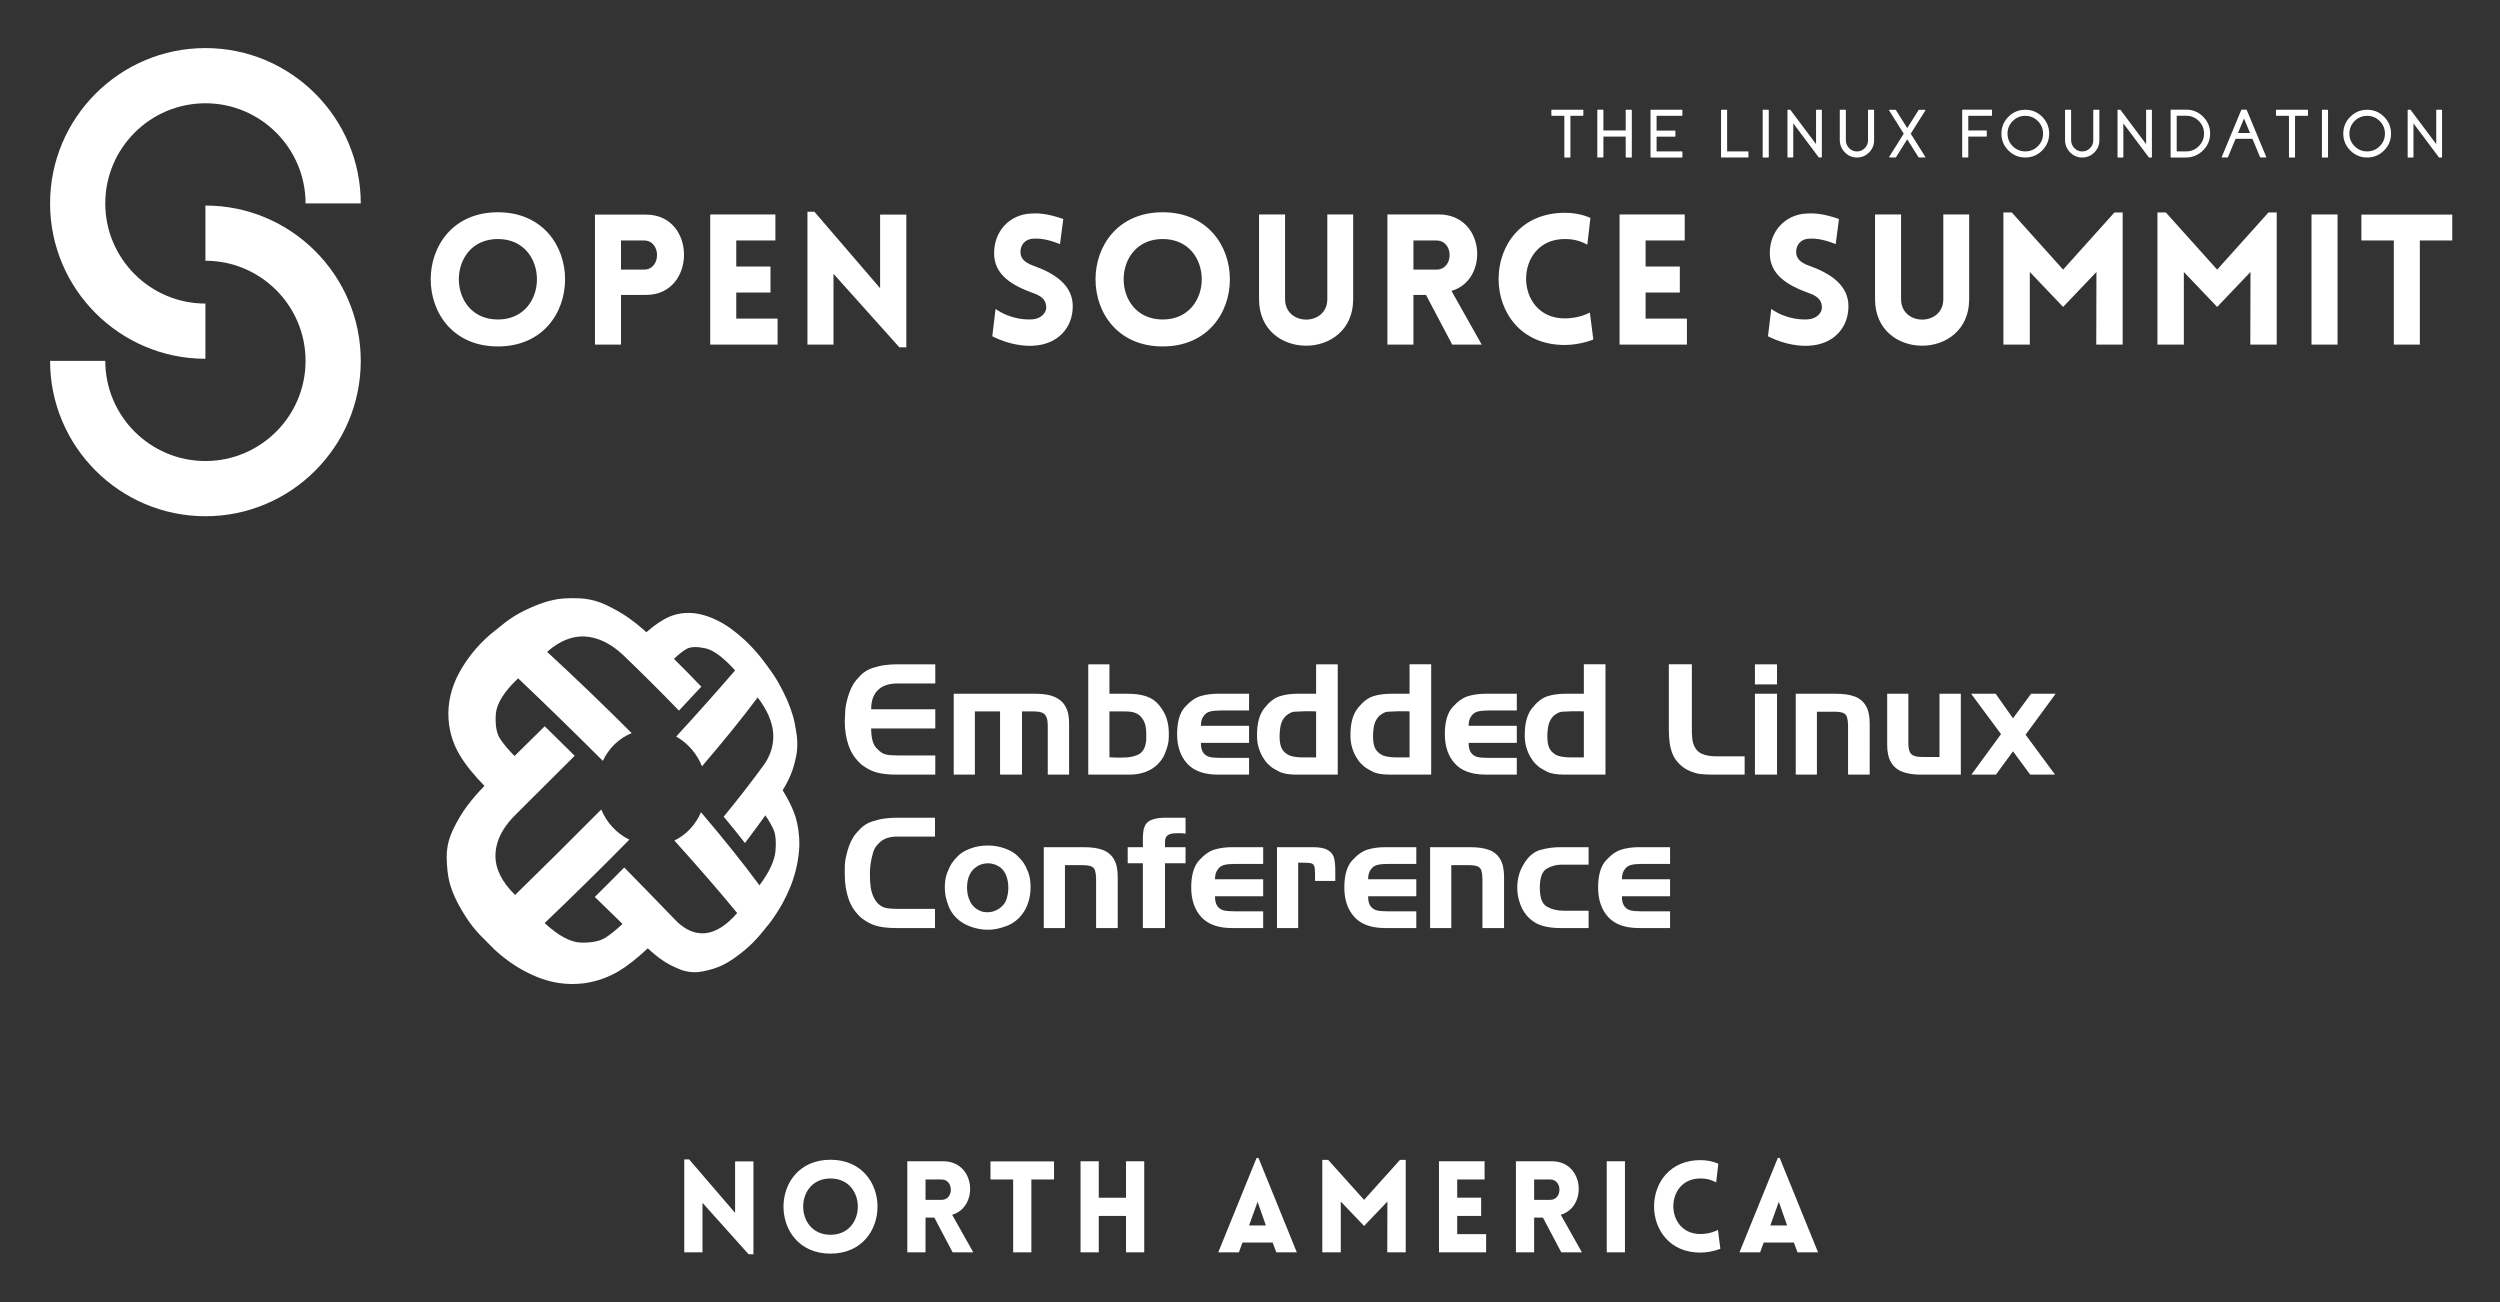 <svg xmlns="http://www.w3.org/2000/svg" role="img" viewBox="-12.52 -12.02 625.04 325.54"><rect x="-12.52" y="-12.02" width="625.04" height="325.54" fill="#333333" stroke="none"/><title>oss_elc_na_white.svg</title><path d="M163.112 301.088h-4.554v-23.248h1.21l11.497 13.375v-12.865h4.586v23.216h-1.21l-11.528-12.866v12.388zm32.006-23.152c15.669 0 15.669 23.47 0 23.47-15.668 0-15.668-23.47 0-23.47zm0 4.681c-9.108 0-9.108 14.077 0 14.077 9.108 0 9.108-14.077 0-14.077zm30.541 18.471l-4.586-8.694h-2.197v8.694h-4.554v-22.77h8.981c8.121 0 8.917 11.433 2.229 13.375l5.286 9.395h-5.159zm-6.783-13.121h4.012c3.089 0 3.089-5.095 0-5.095h-4.012v5.095zm21.91 13.121v-18.215h-5.669v-4.522h15.891v4.522h-5.669v18.215h-4.554zm28.216 0v-9.108h-6.815v9.108h-4.554v-22.77h4.554v9.108h6.815v-9.108h4.554v22.77h-4.554zm32.643-23.598h.478l9.586 23.598h-5.127l-.923-2.452h-7.548l-.892 2.452h-5.159l9.585-23.598zm2.325 16.879l-2.07-5.923-2.133 5.923h4.204zm33.534-16.401h1.433v23.12h-4.618l.032-12.707-5.828 6.114-5.828-6.114v12.707h-4.618v-23.12h1.465l8.981 9.999 8.98-9.999zm9.745 23.12v-22.77h11.401v4.554h-6.847v4.553h5.987v4.554h-5.987v4.553h7.229v4.554h-11.784zm30.574 0l-4.586-8.694h-2.197v8.694h-4.554v-22.77h8.98c8.121 0 8.917 11.433 2.229 13.375l5.287 9.395h-5.159zm-6.783-13.121h4.012c3.089 0 3.089-5.095 0-5.095h-4.012v5.095zm18.151 13.121v-22.77h4.554v22.77h-4.554zm23.408-18.471c-9.013 0-9.013 13.886 0 13.886 1.974 0 3.535-.574 4.394-1.02l.606 4.713c-1.402.574-3.407.955-5.0.955-15.446 0-15.414-23.12 0-23.12 1.592 0 3.121.287 4.49.892l-.542 4.681c-.859-.446-1.974-.987-3.948-.987zm19.362-5.127h.478l9.586 23.598h-5.127l-.923-2.452h-7.548l-.892 2.452h-5.159l9.585-23.598zm2.325 16.879l-2.07-5.923-2.133 5.923h4.204z" fill="#fff"/><g fill="#fff"><path d="M38.838 77.677C17.422 77.677 0 60.254 0 38.839 0 17.423 17.422 0 38.838 0c21.415 0 38.838 17.423 38.838 38.839H63.876c0-13.807-11.232-25.039-25.038-25.039-13.806 0-25.038 11.232-25.038 25.039 0 13.806 11.232 25.038 25.038 25.038v13.8z"/><path d="M38.838 117.045C17.422 117.045 0 99.622 0 78.206h13.8c0 13.807 11.232 25.038 25.038 25.038 13.806 0 25.038-11.232 25.038-25.038 0-13.806-11.232-25.038-25.038-25.038V39.368c21.415 0 38.838 17.422 38.838 38.838 0 21.415-17.422 38.839-38.838 38.839z"/><path d="M111.962 41.049c22.395 0 22.395 33.547 0 33.547s-22.395-33.547 0-33.547zm0 6.691c-13.018 0-13.018 20.119 0 20.119s13.018-20.119 0-20.119zm24.267 26.401V41.641h12.791c12.654 0 12.609 20.074 0 20.074h-6.281v12.426h-6.509zm12.245-18.753c4.37 0 4.37-7.283 0-7.283h-5.735v7.283h5.735zm16.574 18.753V41.595h16.295v6.509h-9.787v6.509h8.557v6.509h-8.557v6.509h10.333v6.509h-16.841zm30.819 0h-6.509V40.912h1.73l16.432 19.118V41.641h6.555v33.183h-1.73l-16.478-18.39v17.707zm40.518-8.922c3.732 2.64 7.784 2.732 9.286 2.595 1.912-.137 3.55-1.502 3.368-3.277-.137-1.866-1.548-2.686-3.368-3.323-5.098-1.867-9.65-4.461-9.65-9.923s3.778-9.65 9.195-9.923c1.684-.091 3.915-.091 8.102 1.365l-.819 6.281c-3.596-1.457-5.645-1.411-6.646-1.365-2.321.136-3.368 1.821-3.232 3.641.182 1.821 1.775 2.64 3.642 3.277 5.052 1.866 9.422 4.779 9.422 9.969 0 5.417-3.732 9.559-9.832 9.877-1.821.137-5.872-.09-10.286-2.367l.819-6.828zm41.79-24.17c22.395 0 22.395 33.547 0 33.547s-22.395-33.547 0-33.547zm0 6.691c-13.018 0-13.018 20.119 0 20.119s13.018-20.119 0-20.119zm24.084 15.067V41.595h6.509v21.166c0 6.828 10.56 6.828 10.56 0V41.595h6.465v21.211c0 15.476-23.534 15.476-23.534 0zm48.3 11.334l-6.556-12.426h-3.14v12.426h-6.509V41.595h12.836c11.608 0 12.745 16.341 3.187 19.118l7.556 13.428h-7.373zm-9.696-18.753h5.735c4.415 0 4.415-7.283 0-7.283h-5.735v7.283z"/><path d="M378.692 47.74c-12.881 0-12.881 19.847 0 19.847 2.822 0 5.054-.82 6.282-1.457l.864 6.737c-2.003.819-4.87 1.365-7.146 1.365-22.077 0-22.03-33.046 0-33.046 2.276 0 4.462.41 6.418 1.274l-.774 6.691c-1.229-.637-2.822-1.411-5.644-1.411zm13.705 26.401V41.595h16.295v6.509h-9.786v6.509h8.557v6.509h-8.557v6.509h10.333v6.509h-16.842zm37.922-8.922c3.734 2.64 7.784 2.732 9.287 2.595 1.912-.137 3.55-1.502 3.368-3.277-.136-1.866-1.547-2.686-3.368-3.323-5.098-1.867-9.65-4.461-9.65-9.923s3.777-9.65 9.194-9.923c1.685-.091 3.915-.091 8.103 1.365l-.819 6.281c-3.596-1.457-5.644-1.411-6.645-1.365-2.321.136-3.369 1.821-3.232 3.641.181 1.821 1.774 2.64 3.641 3.277 5.052 1.866 9.423 4.779 9.423 9.969 0 5.417-3.734 9.559-9.832 9.877-1.821.137-5.873-.09-10.288-2.367l.819-6.828zm25.95-2.412V41.595h6.509v21.166c0 6.828 10.56 6.828 10.56 0V41.595h6.465v21.211c0 15.476-23.534 15.476-23.534 0zM516.131 41.094h2.048v33.046h-6.601l.046-18.162-8.33 8.739-8.33-8.739v18.162h-6.601V41.094h2.094l12.836 14.293 12.836-14.293zm38.514 0h2.048v33.046h-6.601l.046-18.162-8.33 8.739-8.33-8.739v18.162h-6.601V41.094h2.094l12.836 14.293 12.836-14.293zm10.747 33.046V41.595h6.509v32.546h-6.509zm20.578 0V48.104h-8.103v-6.464h22.713v6.464h-8.101v26.036h-6.509z"/><g><path d="M383.234 15.418c.072 0 .109.037.109.109v1.301c0 .072-.037.108-.109.108h-3.126v10.312c0 .072-.037.108-.109.108h-1.301c-.072 0-.107-.036-.107-.108V16.936h-3.136c-.072 0-.107-.036-.107-.108v-1.301c0-.072.035-.109.107-.109h7.778zm12.118 0c.072 0 .109.037.109.109v11.721c0 .072-.037.108-.109.108h-1.309c-.072 0-.109-.036-.109-.108v-5.118h-5.577v5.102c0 .072-.035.108-.107.108h-1.31c-.072 0-.107-.036-.107-.108V15.51c0-.072.035-.108.107-.108h1.31c.072 0 .107.036.107.108v5.094h5.577v-5.077c0-.072.037-.109.109-.109h1.309zm12.645 0c.074 0 .109.037.109.109v1.301c0 .072-.035.108-.109.108h-6.343v3.693h4.593c.072 0 .109.036.109.108v1.301c0 .072-.037.109-.109.109h-4.593v3.692h6.343c.074 0 .109.037.109.109v1.301c0 .072-.035.108-.109.108h-7.752c-.072 0-.107-.036-.107-.108V15.527c0-.072.035-.109.107-.109h7.752zm16.51 10.412c.072 0 .109.036.109.108v1.309c0 .072-.037.108-.109.108h-6.636c-.072 0-.107-.036-.107-.108V15.518c0-.072.035-.108.107-.108h1.31c.072 0 .107.036.107.108v10.312h5.218zm5.086-10.412c.072 0 .107.037.107.109v11.721c0 .072-.035.108-.107.108h-1.31c-.072 0-.107-.036-.107-.108V15.527c0-.072.035-.109.107-.109h1.31zm13.267-.008c.072 0 .109.036.109.108v11.729c0 .072-.037.108-.109.108h-.592c-.034 0-.061-.014-.083-.042l-6.361-8.495v8.428c0 .072-.035.108-.107.108h-1.235c-.072 0-.107-.036-.107-.108V15.518c0-.072.035-.108.107-.108h.55c.034 0 .062.017.083.05l6.402 8.545v-8.487c0-.072.037-.108.109-.108h1.233zm13.062.008c.072 0 .109.037.109.109v7.544c0 1.167-.411 2.168-1.233 3.001-.824.833-1.817 1.261-2.985 1.284-1.195.022-2.22-.403-3.076-1.275-.856-.861-1.283-1.896-1.283-3.101v-7.452c0-.072.035-.109.109-.109h1.299c.074 0 .109.037.109.109v7.469c0 .755.256 1.411.768 1.967.522.556 1.155.848 1.901.875.782.028 1.459-.23 2.025-.775.566-.55.849-1.214.849-1.992v-7.544c0-.072.037-.109.109-.109h1.301zm12.835.009c.04 0 .07.019.093.058.022.033.022.07 0 .108l-3.652 5.81 3.635 5.786c.022.038.022.074 0 .108-.022.039-.053.058-.091.058h-1.509c-.038 0-.07-.017-.091-.05l-2.827-4.501-2.817 4.501c-.022.034-.053.05-.091.05h-1.51c-.038 0-.069-.019-.091-.058-.022-.034-.022-.07 0-.108l3.635-5.786-3.651-5.81c-.022-.038-.022-.075 0-.108.016-.039.046-.058.091-.058h1.501c.045 0 .075.017.091.05l2.843 4.527 2.851-4.527c.018-.033.048-.05.091-.05h1.501zm10.826 1.501v3.676h4.518c.074 0 .109.036.109.108v1.309c0 .073-.035.109-.109.109h-4.518v5.118c0 .072-.035.108-.107.108h-1.31c-.072 0-.107-.036-.107-.108V15.51c0-.072.035-.108.107-.108h7.245c.072 0 .107.036.107.108v1.309c0 .073-.035.109-.107.109h-5.828zm14.252-1.509c1.645 0 3.051.584 4.219 1.751 1.166 1.167 1.75 2.573 1.75 4.218 0 1.645-.584 3.051-1.75 4.218-1.168 1.167-2.574 1.751-4.219 1.751-1.645 0-3.051-.584-4.219-1.751-1.166-1.167-1.75-2.572-1.75-4.218 0-1.645.584-3.051 1.75-4.218 1.168-1.167 2.574-1.751 4.219-1.751zm0 10.412c1.222 0 2.27-.434 3.142-1.301.867-.867 1.301-1.914 1.301-3.143 0-1.222-.434-2.27-1.301-3.143-.872-.867-1.92-1.3-3.142-1.3-1.229 0-2.276.433-3.144 1.3-.867.873-1.299 1.921-1.299 3.143 0 1.229.432 2.276 1.299 3.143s1.915 1.301 3.144 1.301zm18.405-10.412c.072 0 .109.037.109.109v7.544c0 1.167-.411 2.168-1.233 3.001-.824.833-1.817 1.261-2.985 1.284-1.195.022-2.22-.403-3.076-1.275-.856-.861-1.283-1.896-1.283-3.101v-7.452c0-.072.035-.109.109-.109h1.299c.074 0 .109.037.109.109v7.469c0 .755.256 1.411.768 1.967.522.556 1.155.848 1.901.875.782.028 1.459-.23 2.025-.775.566-.55.849-1.214.849-1.992v-7.544c0-.072.037-.109.109-.109h1.301zm13.144-.008c.072 0 .109.036.109.108v11.729c0 .072-.037.108-.109.108h-.592c-.034 0-.061-.014-.083-.042l-6.361-8.495v8.428c0 .072-.035.108-.107.108h-1.235c-.072 0-.107-.036-.107-.108V15.518c0-.072.035-.108.107-.108h.55c.034 0 .062.017.083.05l6.402 8.545v-8.487c0-.072.037-.108.109-.108h1.233zm8.675-.017c1.673 0 3.096.598 4.268 1.793 1.177 1.195 1.75 2.628 1.717 4.301-.032 1.634-.645 3.02-1.833 4.16-1.189 1.139-2.606 1.709-4.251 1.709h-3.686c-.072 0-.107-.036-.107-.108V15.502c0-.073.035-.109.107-.109h3.785zm0 10.437c1.233 0 2.284-.436 3.152-1.309.872-.873 1.309-1.923 1.309-3.152 0-1.228-.437-2.278-1.309-3.151-.867-.867-1.918-1.301-3.152-1.301h-2.368v8.911h2.368zm15.036-10.437c.05 0 .083.022.101.066l4.876 11.745c.016.034.014.067-.008.1-.022.034-.053.05-.093.05h-1.333c-.051 0-.083-.022-.101-.066l-1.909-4.602h-4.227l-1.909 4.602c-.018.044-.05.066-.101.066h-1.333c-.04 0-.07-.017-.093-.05-.022-.033-.024-.066-.008-.1l4.876-11.745c.022-.044.056-.066.101-.066h1.158zm.926 5.844l-1.501-3.627-1.51 3.627h3.011zm14.377-5.819c.072 0 .109.037.109.109v1.301c0 .072-.037.108-.109.108h-3.126v10.312c0 .072-.037.108-.109.108h-1.301c-.072 0-.107-.036-.107-.108V16.936h-3.136c-.072 0-.107-.036-.107-.108v-1.301c0-.072.035-.109.107-.109h7.778zm5.018 0c.072 0 .107.037.107.109v11.721c0 .072-.035.108-.107.108h-1.31c-.072 0-.107-.036-.107-.108V15.527c0-.072.035-.109.107-.109h1.31zm9.891 0c1.645 0 3.051.584 4.219 1.751 1.166 1.167 1.75 2.573 1.75 4.218 0 1.645-.584 3.051-1.75 4.218-1.168 1.167-2.574 1.751-4.219 1.751s-3.051-.584-4.219-1.751c-1.166-1.167-1.75-2.572-1.75-4.218 0-1.645.584-3.051 1.75-4.218 1.168-1.167 2.574-1.751 4.219-1.751zm0 10.412c1.222 0 2.27-.434 3.142-1.301.867-.867 1.301-1.914 1.301-3.143 0-1.222-.434-2.27-1.301-3.143-.872-.867-1.92-1.3-3.142-1.3-1.229 0-2.276.433-3.144 1.3-.867.873-1.299 1.921-1.299 3.143 0 1.229.432 2.276 1.299 3.143s1.915 1.301 3.144 1.301zm18.613-10.42c.072 0 .109.036.109.108v11.729c0 .072-.037.108-.109.108h-.592c-.034 0-.061-.014-.083-.042l-6.361-8.495v8.428c0 .072-.035.108-.107.108h-1.235c-.072 0-.107-.036-.107-.108V15.518c0-.072.035-.108.107-.108h.55c.034 0 .062.017.083.05l6.402 8.545v-8.487c0-.072.037-.108.109-.108h1.233z"/></g></g><path d="M183.158 185.553c.766-1.217 1.445-2.518 2.019-3.903.556-1.303 1.012-2.883 1.37-4.679.072-.283.122-.63.163-.976.158-1.464.143-2.905-.062-4.45-.261-1.82-.573-3.353-.944-4.658-.364-1.239-.831-2.514-1.451-3.948-.638-1.425-1.339-2.819-2.133-4.24-.843-1.468-1.754-2.817-2.772-4.174-.576-.751-1.119-1.52-1.707-2.259-1.234-1.509-2.512-2.892-3.825-4.148-1.227-1.138-2.473-2.158-3.775-3.109-2.785-1.932-5.702-3.245-8.729-3.69-2.521-.291-4.602.076-6.348.798-1.822.752-3.749 2.067-5.881 3.927-1.408-1.286-2.934-2.519-4.538-3.656-1.608-1.122-3.445-2.17-5.549-3.169-.435-.199-.825-.366-1.221-.519-1.738-.662-3.504-1.038-5.271-1.126-2.175-.089-4.031-.028-5.518.186-1.467.226-3.025.635-4.608 1.233-1.643.615-3.29 1.361-4.976 2.251-1.677.913-3.225 2.008-4.727 3.256-.823.699-1.732 1.334-2.557 2.043-1.739 1.503-3.262 3.094-4.608 4.771-1.217 1.55-2.305 3.181-3.226 4.866-1.952 3.608-2.953 7.517-2.656 11.699.249 3.404 1.281 6.296 2.7 8.709 1.412 2.44 3.516 5.048 6.275 7.879-1.514 1.537-2.93 3.153-4.22 4.867-1.306 1.712-2.514 3.741-3.631 6.051-.21.433-.399.87-.567 1.31-.727 1.866-1.061 3.789-1.029 5.732.065 2.409.275 4.375.666 5.96.393 1.566 1.003 3.193 1.855 4.9.877 1.714 1.885 3.401 3.046 5.08 1.161 1.663 2.5 3.177 4.032 4.636.837.795 1.567 1.646 2.393 2.416 1.727 1.584 3.498 2.948 5.358 4.121 1.67 1.049 3.424 1.941 5.206 2.681 3.668 1.493 7.583 2.117 11.756 1.597 3.265-.447 6.103-1.532 8.458-2.886 2.296-1.353 4.828-3.331 7.508-5.858 1.235 1.14 2.49 2.198 3.831 3.093 1.32.89 2.853 1.657 4.561 2.313.321.116.637.221.987.281 1.376.343 2.767.401 4.268.101 1.764-.347 3.231-.787 4.401-1.291 1.126-.487 2.332-1.174 3.616-2.066 1.241-.873 2.474-1.856 3.736-3 1.215-1.122 2.36-2.387 3.435-3.71.608-.777 1.225-1.483 1.788-2.222 1.153-1.555 2.165-3.123 3.072-4.752.795-1.471 1.502-2.986 2.125-4.536 1.216-3.199 1.957-6.534 2.074-9.971.027-2.806-.356-5.157-.966-7.153-.662-2.064-1.72-4.203-3.205-6.61zm-19.209 35.732c-2.179.222-4.271-.448-6.285-2.066-.459-.383-.941-.786-1.388-1.277-3.974-4.126-8.235-8.499-12.727-13.08-2.437 2.473-4.891 4.932-7.365 7.369 2.37 2.311 4.684 4.558 6.936 6.741-1.641 1.547-3.112 2.726-4.345 3.49-1.351.829-3.338 1.229-5.971 1.189-2.63-.061-5.668-1.666-9.156-4.892 7.074-6.744 14.183-13.747 21.182-20.857-3.126-1.503-5.646-4.19-7.026-7.536-7.171 7.236-14.396 14.395-21.538 21.361-3.318-3.218-4.959-6.537-4.918-9.943.048-2.801 1.138-5.537 3.289-8.209.004-0.0.007-.001.011-.001.487-.607 1.029-1.211 1.629-1.803 4.982-4.973 9.964-9.936 14.892-14.84-2.492-2.47-5.001-4.931-7.495-7.376-2.507 2.46-5.028 4.943-7.551 7.439-1.644-1.674-2.876-3.146-3.671-4.403-.848-1.356-1.183-3.376-1.011-6.046.18-2.631 2.047-5.633 5.581-8.974 6.983 6.62 14.075 13.54 21.182 20.645 1.485-3.196 4.06-5.677 7.209-6.949-7.044-7.043-14.148-13.862-21.148-20.311 3.129-2.76 6.264-4.017 9.486-3.844 2.628.169 5.218 1.213 7.763 3.141 0.0 0.0 0.0.001 0.0.001.56.434 1.136.922 1.724 1.464 4.712 4.51 9.417 9.189 13.99 13.927 1.93-2.089 3.807-4.065 5.59-5.99-2.246-2.343-4.533-4.667-6.845-6.958 1.258-1.181 2.348-2.028 3.275-2.54 1.012-.492 2.551-.534 4.633-.081 2.008.463 4.496 2.313 7.392 5.518-4.185 4.837-9.107 10.425-14.743 16.538 2.872 1.593 5.176 4.238 6.458 7.433 5.409-6.308 10.085-12.075 13.922-17.217 2.319 3.028 3.574 5.886 3.86 8.67.198 2.315-.24 4.495-1.346 6.624.001 0.0.001 0.0.002 0-.001-0-.001 0-.002 0-.255.528-.557 1-.898 1.473-3.02 4.159-6.406 8.535-10.114 13.045 1.859 2.228 3.634 4.419 5.318 6.596 1.796-2.354 3.497-4.669 5.107-6.929 1 1.472 1.716 2.744 2.154 3.844.446 1.202.569 2.931.356 5.238-.263 2.377-1.546 5.121-3.987 8.421-4.127-5.6-9.041-11.72-14.624-18.281-1.35 3.142-3.711 5.685-6.659 7.081 5.928 6.55 11.195 12.637 15.709 18.122-2.643 3.046-5.247 4.716-7.835 5.031zm44.809-67.028c-.985.128-2.04.378-3.165.748-1.126.371-2.085.953-2.877 1.746-.793.793-1.394 1.509-1.803 2.148-.409.64-.767 1.381-1.074 2.225-.307.844-.563 1.74-.767 2.686-.205.946-.307 1.918-.307 2.916l-.077 1.649c0 2.174.326 4.195.978 6.061.652 1.867 1.758 3.466 3.318 4.795 1.304.973 2.602 1.618 3.893 1.937 1.291.321 2.858.48 4.699.48h9.744v-4.795h-9.513c-1.202 0-2.167-.083-2.896-.249-.729-.166-1.515-.716-2.359-1.65-.844-.933-1.266-2.551-1.266-4.853h16.035v-4.795h-16.035c0-2.122.569-3.727 1.707-4.814 1.138-1.087 2.743-1.63 4.814-1.63h9.513v-4.795h-9.59c-.997 0-1.989.064-2.973.192zm40.317 12.928c.243.537.364 1.317.364 2.34v12.122h5.332V168.834c0-1.431-.192-2.614-.575-3.548-.384-.934-.927-1.675-1.63-2.225-.704-.55-1.567-.965-2.59-1.246-1.1-.256-2.302-.384-3.606-.384h-20.446v20.216h5.294v-15.804h6.291v15.804h5.486v-15.804h3.03c.716 0 1.343.09 1.88.269.537.179.927.537 1.17 1.074zm24.819 13.79c1.189-.447 2.192-1.08 3.011-1.899.818-.818 1.42-1.7 1.803-2.647.384-.946.645-1.738.786-2.378.14-.639.211-1.305.211-1.995v-.729c0-1.329-.179-2.557-.537-3.683-.358-1.125-.978-2.23-1.86-3.317-.882-1.087-1.97-1.841-3.261-2.264s-2.807-.633-4.545-.633h-4.642v-7.365h-5.294v27.581h10.242c1.534 0 2.896-.223 4.085-.671zm-7.377-3.587l-1.657-.076v-11.47h3.299c.946 0 1.681.038 2.206.115.524.076 1.055.268 1.592.575.537.307 1.023.851 1.458 1.63.435.781.652 1.925.652 3.433v1.343c-.155 1.79-.745 2.98-1.773 3.568-1.027.589-2.414.882-4.16.882h-1.618zm33.251 4.258v-4.181h-7.097c-1.202 0-2.136-.077-2.8-.231-.69-.204-1.221-.581-1.592-1.131-.371-.55-.556-1.349-.556-2.398h12.045v-4.258h-12.045c0-1.048.23-1.867.691-2.455.384-.562.907-.933 1.573-1.112.665-.179 1.573-.269 2.724-.269h7.058v-4.181h-7.787c-1.56 0-2.999.192-4.315.576-1.318.384-2.628 1.298-3.932 2.743-1.304 1.445-1.957 3.702-1.957 6.771 0 3.068.838 5.523 2.513 7.365 1.675 1.841 4.239 2.762 7.691 2.762h7.787zm16.763-20.216h-4.565c-1.79 0-3.331.218-4.622.653-1.292.435-2.545 1.419-3.759 2.954-1.215 1.534-1.822 3.734-1.822 6.598v.422c0 .921.121 1.816.364 2.685.243.87.576 1.676.997 2.417.422.742.863 1.336 1.323 1.784.461.448.825.767 1.093.959.269.192.87.531 1.803 1.017.933.486 2.372.729 4.315.729h10.281v-27.581h-5.409v7.365zm0 15.92h-3.069c-1.944 0-3.305-.249-4.085-.748-.78-.498-1.304-1.099-1.573-1.803-.269-.703-.403-1.592-.403-2.666 0-1.099.102-2.077.307-2.934.205-.857.626-1.604 1.266-2.244.844-.69 1.573-1.036 2.186-1.036l2.647-.115h1.496l1.228.038V177.35zm9.955-.192c.421.742.863 1.336 1.323 1.784.46.448.825.767 1.093.959.269.192.87.531 1.803 1.017.933.486 2.372.729 4.315.729h10.281v-27.581h-5.409v7.365h-4.565c-1.79 0-3.331.218-4.622.653-1.292.435-2.545 1.419-3.759 2.954-1.215 1.534-1.823 3.734-1.823 6.598v.422c0 .921.122 1.816.365 2.685.243.87.576 1.676.998 2.417zm4.584-7.96c.205-.857.626-1.604 1.266-2.244.844-.69 1.573-1.036 2.186-1.036l2.647-.115h1.496l1.228.038V177.35h-3.069c-1.944 0-3.305-.249-4.085-.748-.78-.498-1.304-1.099-1.573-1.803-.269-.703-.403-1.592-.403-2.666 0-1.099.102-2.077.307-2.934zm23.534-7.193c-1.318.384-2.627 1.298-3.932 2.743-1.304 1.445-1.957 3.702-1.957 6.771 0 3.068.838 5.523 2.513 7.365 1.675 1.841 4.239 2.762 7.691 2.762h7.788v-4.181h-7.097c-1.202 0-2.136-.077-2.8-.231-.691-.204-1.222-.581-1.592-1.131-.371-.55-.556-1.349-.556-2.398h12.045v-4.258h-12.045c0-1.048.23-1.867.69-2.455.384-.562.908-.933 1.573-1.112.664-.179 1.573-.269 2.723-.269h7.059v-4.181h-7.788c-1.56 0-2.998.192-4.315.576zm15.459 15.152c.421.742.863 1.336 1.323 1.784.46.448.825.767 1.093.959.269.192.87.531 1.803 1.017.933.486 2.372.729 4.315.729h10.281v-27.581h-5.409v7.365h-4.565c-1.79 0-3.331.218-4.622.653-1.292.435-2.545 1.419-3.759 2.954-1.215 1.534-1.823 3.734-1.823 6.598v.422c0 .921.122 1.816.365 2.685.243.87.576 1.676.998 2.417zm4.584-7.96c.205-.857.626-1.604 1.266-2.244.844-.69 1.573-1.036 2.186-1.036l2.647-.115h1.496l1.228.038V177.35h-3.069c-1.944 0-3.305-.249-4.085-.748-.78-.498-1.304-1.099-1.573-1.803-.269-.703-.403-1.592-.403-2.666 0-1.099.102-2.077.307-2.934zm38.667 7.384c-.895-.332-1.534-.831-1.918-1.496-.435-.665-.697-1.406-.787-2.225-.09-.818-.134-1.464-.134-1.937v-16.859h-5.755v16.418c0 1.074.064 2.109.192 3.107.128.997.364 1.937.71 2.82.345.882.888 1.707 1.63 2.474.741.767 1.598 1.369 2.57 1.803.972.435 1.873.704 2.704.805.831.102 1.784.153 2.858.153h8.286v-4.565h-6.905c-1.406 0-2.558-.166-3.452-.499zM426.24 154.066h5.524v5.025h-5.524zm0 7.364h5.524v20.216h-5.524zm24.857.653c-1.228-.435-2.775-.653-4.642-.653h-10.012v20.216h5.294v-15.728h4.296c1.023 0 1.777.103 2.264.307.486.205.792.518.921.94.128.422.211.818.249 1.189.038.371.058.761.058 1.17v12.122h5.409V168.834c0-1.892-.333-3.382-.998-4.469-.665-1.087-1.611-1.847-2.838-2.282zm21.29 15.152h-4.335c-.87 0-1.56-.102-2.071-.307-.511-.204-.87-.562-1.074-1.073-.205-.512-.307-1.176-.307-1.995v-12.429h-5.294v12.812c0 1.816.326 3.267.978 4.354.652 1.087 1.592 1.867 2.819 2.34 1.228.473 2.749.71 4.565.71h10.05v-20.216H472.387v15.804zM501.426 161.43h-6.138l-4.526 6.138-4.335-6.138h-6.138l7.481 10.09-7.404 10.126h6.137l4.259-5.83 4.296 5.83h6.215l-7.366-9.973 7.519-10.243zm-292.744 31.188c-.985.128-2.04.377-3.165.748-1.126.371-2.085.953-2.877 1.746-.793.793-1.394 1.509-1.803 2.148-.409.64-.767 1.381-1.074 2.225-.307.844-.563 1.74-.767 2.686-.205.946-.307 1.918-.307 2.916v1.649c0 2.174.325 4.195.975 6.061.65 1.867 1.753 3.466 3.307 4.795 1.3.973 2.593 1.618 3.881 1.937 1.287.321 2.847.48 4.683.48h9.71v-4.795h-9.491c-1.174 0-2.131-.083-2.87-.249-.74-.166-1.429-.581-2.066-1.247-.485-.588-.861-1.228-1.129-1.918-.268-.691-.44-1.336-.517-1.937s-.128-1.112-.153-1.534c-.026-.422-.038-.812-.038-1.17v-.921c0-.818.063-1.643.192-2.475.128-.831.332-1.738.614-2.723.281-.984.921-1.88 1.918-2.685.997-.806 2.34-1.209 4.028-1.209h9.513v-4.718h-9.59c-.997 0-1.989.064-2.973.192zm34.773 11.182c-.358-.55-.915-1.189-1.669-1.918-.755-.728-1.803-1.329-3.145-1.802-1.343-.473-2.743-.71-4.201-.71-1.534 0-2.973.249-4.316.748-1.342.499-2.378 1.112-3.107 1.841-.729.729-1.266 1.362-1.611 1.899-.345.537-.716 1.31-1.112 2.32-.397 1.011-.595 2.244-.595 3.702 0 .767.064 1.49.192 2.167.128.678.396 1.547.805 2.609.409 1.061 1.08 2.039 2.014 2.934.933.895 2.103 1.592 3.51 2.091 1.406.499 2.813.748 4.219.748.742 0 1.458-.064 2.148-.192.691-.128 1.547-.377 2.57-.748 1.023-.37 2.02-1.004 2.992-1.899.997-.997 1.746-2.167 2.244-3.51.499-1.342.748-2.743.748-4.2 0-1.534-.192-2.794-.576-3.779s-.755-1.752-1.112-2.302zm-4.316 8.957c-.294.921-.889 1.701-1.784 2.34-.895.64-1.893.959-2.992.959-.307 0-.62-.024-.94-.076-.32-.051-.582-.128-.786-.231-1.151-.46-2.001-1.214-2.551-2.263-.55-1.048-.825-2.225-.825-3.529 0-.972.121-1.828.364-2.57.243-.741.595-1.367 1.055-1.88.46-.511 1.036-.933 1.726-1.266.716-.281 1.406-.422 2.072-.422.588 0 1.24.128 1.956.384 1.099.46 1.899 1.196 2.398 2.206.499 1.01.748 2.193.748 3.548 0 .947-.148 1.88-.441 2.8zm23.956-12.313c-1.228-.435-2.775-.653-4.642-.653h-10.012v20.216h5.294v-15.728h4.296c1.023 0 1.777.103 2.264.307.485.205.792.518.92.94.128.422.211.818.25 1.189.038.371.057.761.057 1.17v12.122h5.409v-12.812c0-1.892-.332-3.382-.997-4.469-.665-1.087-1.611-1.847-2.838-2.282zm12.62-7.596c-.767.231-1.33.602-1.688 1.113-.358.511-.582 1.099-.671 1.764-.09.666-.134 1.189-.134 1.573v2.493h-3.798v4.028h3.798v16.188h5.524v-16.188h5.141v-4.028h-5.141v-1.228c0-.921.243-1.509.729-1.764.384-.332 1.112-.499 2.186-.499h1.381l.844.115v-3.989h-5.102c-1.279 0-2.302.14-3.069.421zm15.478 7.519c-1.318.384-2.628 1.298-3.932 2.743-1.304 1.445-1.957 3.702-1.957 6.771 0 3.068.837 5.523 2.513 7.365 1.675 1.841 4.239 2.762 7.691 2.762h7.787v-4.181h-7.097c-1.202 0-2.136-.077-2.8-.231-.691-.204-1.222-.581-1.592-1.131-.371-.55-.556-1.349-.556-2.398h12.045v-4.258h-12.045c0-1.048.23-1.867.691-2.455.384-.562.907-.933 1.573-1.112.665-.179 1.573-.269 2.724-.269h7.058v-4.181h-7.787c-1.56 0-2.999.192-4.315.576zm28.214.115c-.819-.46-2.047-.691-3.683-.691h-8.976v20.216h5.294v-16.342h1.151c.588 0 1.009.014 1.266.039.255.025.55.064.882.115.358.128.601.364.729.71.128.346.192 1.042.192 2.091v1.612h5.064v-2.57c0-1.406-.115-2.506-.345-3.299-.231-.792-.755-1.419-1.573-1.88zm10.069-.115c-1.318.384-2.627 1.298-3.932 2.743-1.304 1.445-1.957 3.702-1.957 6.771 0 3.068.838 5.523 2.513 7.365 1.675 1.841 4.239 2.762 7.691 2.762h7.788v-4.181h-7.097c-1.202 0-2.136-.077-2.8-.231-.691-.204-1.222-.581-1.592-1.131-.371-.55-.556-1.349-.556-2.398h12.045v-4.258h-12.045c0-1.048.23-1.867.69-2.455.384-.562.908-.933 1.573-1.112.664-.179 1.573-.269 2.723-.269h7.059v-4.181h-7.788c-1.56 0-2.998.192-4.315.576zm30.209.077c-1.228-.435-2.776-.653-4.642-.653h-10.012v20.216h5.294v-15.728h4.297c1.022 0 1.777.103 2.264.307.485.205.792.518.92.94.128.422.211.818.25 1.189.038.371.057.761.057 1.17v12.122h5.409v-12.812c0-1.892-.332-3.382-.997-4.469-.666-1.087-1.611-1.847-2.838-2.282zm15.497-.499c-.819.103-1.694.282-2.627.537-.934.256-1.849.818-2.743 1.688-.614.665-1.163 1.445-1.649 2.34-.486.895-.831 1.784-1.036 2.666-.205.882-.307 1.809-.307 2.781 0 1.381.255 2.762.767 4.143.511 1.381 1.266 2.538 2.264 3.472.997.934 2.141 1.573 3.433 1.918 1.291.345 2.691.518 4.201.518h7.173v-4.335h-6.291c-1.586 0-2.967-.339-4.143-1.017-1.176-.677-1.765-2.244-1.765-4.699 0-2.506.569-4.098 1.707-4.776 1.138-.678 2.359-1.017 3.663-1.017h6.828v-4.374h-7.173c-.716 0-1.483.052-2.302.153zm17.742.422c-1.318.384-2.627 1.298-3.932 2.743-1.304 1.445-1.957 3.702-1.957 6.771 0 3.068.838 5.523 2.513 7.365 1.675 1.841 4.239 2.762 7.691 2.762h7.788v-4.181h-7.097c-1.202 0-2.136-.077-2.8-.231-.691-.204-1.222-.581-1.592-1.131-.371-.55-.556-1.349-.556-2.398h12.045v-4.258h-12.045c0-1.048.23-1.867.69-2.455.384-.562.908-.933 1.573-1.112.664-.179 1.573-.269 2.723-.269h7.059v-4.181h-7.788c-1.56 0-2.998.192-4.315.576z" fill="#fff"/></svg>
